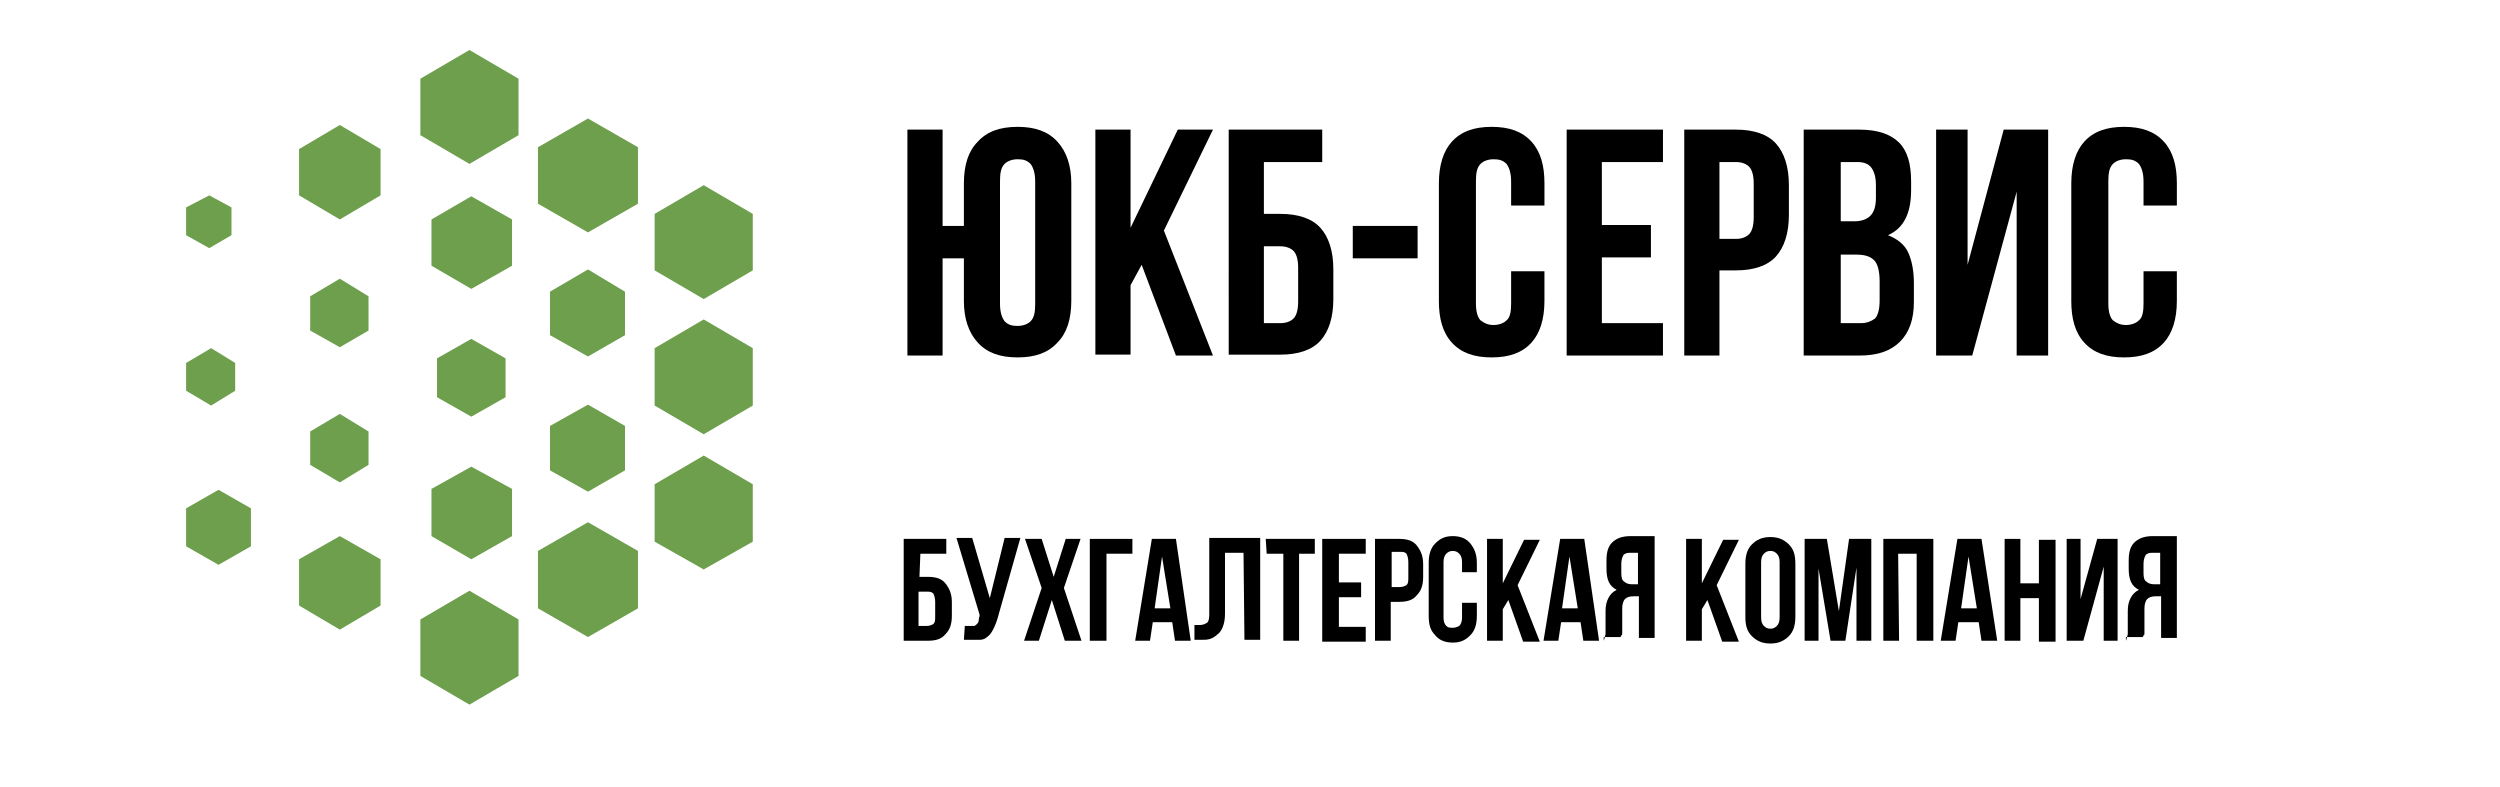 <?xml version="1.0" encoding="UTF-8"?> <svg xmlns="http://www.w3.org/2000/svg" xmlns:xlink="http://www.w3.org/1999/xlink" version="1.0" id="Layer_1" x="0px" y="0px" viewBox="0 0 270 85" style="enable-background:new 0 0 270 85;" xml:space="preserve"> <style type="text/css"> .st0{fill:#3A687A;} .st1{fill:#3D293C;} .st2{fill:#CAD6DB;} .st3{fill:#7DAFAE;} .st4{fill:#FBE376;} .st5{display:none;fill:#BCA78C;} .st6{display:none;fill:#FFFFFF;} .st7{display:none;} .st8{display:inline;fill:#3A687A;} .st9{display:inline;} .st10{display:none;fill:#3A687A;} .st11{display:inline;fill:#FFFFFF;} .st12{display:inline;fill:#BCA78C;} .st13{fill:#FFFFFF;} .st14{fill:#22231D;} .st15{display:inline;fill:#22231D;} .st16{fill:#6D9F4D;} .st17{display:inline;fill:#CD2C3A;} .st18{fill:#CD2C3A;} .st19{fill:#211A13;} </style> <g class="st7"> <path class="st8" d="M112.6,49.8c-1.3,0-2.5-0.2-3.6-0.5s-2.1-0.8-2.9-1.4c-1.8-1.2-3.1-2.5-3.9-4l-0.7-1.4 c-0.1-0.3-0.2-0.5-0.2-0.8c-0.1-0.3-0.1-0.6-0.2-0.9c-0.2-1.3-0.3-3.8-0.3-7.7c0-1.9,0-3.6,0.1-4.8c0.1-1.3,0.1-2.2,0.3-2.9 c0.2-1.3,0.6-2.4,1.1-3.1c0.8-1.5,2.1-2.9,3.9-4.1c1.8-1.2,3.9-1.8,6.5-1.8c3.2,0,5.8,0.9,7.8,2.8c2,1.9,3.3,4.3,3.8,7h-5.3 c-0.4-1.3-1.1-2.5-2.2-3.4c-1.1-0.9-2.5-1.4-4.1-1.4c-1.2,0.1-2.2,0.3-3,0.7c-0.9,0.5-1.6,1-2.1,1.7c-0.6,0.7-1,1.6-1.3,2.7 c-0.2,1.2-0.4,3.5-0.4,6.6c0,1.6,0,3,0.1,4.1c0.1,1.1,0.2,1.9,0.3,2.5c0.2,1.2,0.7,2.1,1.3,2.8c0.5,0.7,1.2,1.3,2.1,1.7 c0.8,0.5,1.8,0.7,3,0.7c2.8,0,4.9-1.5,6.3-4.5h5.3c-0.7,3.1-2.1,5.4-4.1,7.1C118,49,115.5,49.8,112.6,49.8z"></path> <path class="st8" d="M124.9,44.8h0.8c0.7,0,1.4-0.1,2-0.2c0.6-0.2,1.2-0.6,1.7-1.2c0.5-0.6,1-1.6,1.3-2.8c0.4-1.2,0.7-2.9,1-5 c0.3-2.1,0.5-4.7,0.6-7.8c0.1-3.1,0.2-6.9,0.2-11.3h19.1v33h-5V21.2h-9.2c0,4.1-0.1,7.7-0.3,10.6c-0.2,3-0.5,5.5-0.8,7.6 c-0.4,2.1-0.8,3.8-1.4,5.1c-0.6,1.3-1.3,2.3-2.1,3c-0.8,0.7-1.7,1.2-2.7,1.5c-1,0.3-2.1,0.4-3.4,0.4h-1.7V44.8z"></path> <path class="st8" d="M167.1,16.5h4.2l12,33H178l-2.6-7.4h-12.5l-2.5,7.4h-5.3L167.1,16.5z M174,37.7l-4.8-14.4h-0.1l-4.8,14.4H174z "></path> <path class="st8" d="M186.8,16.5h12.8c3.3,0.1,5.7,0.9,7.3,2.4c1.6,1.6,2.5,3.8,2.5,6.4c0,1.4-0.3,2.7-1,3.9 c-0.3,0.6-0.8,1.1-1.5,1.7c-0.7,0.6-1.5,1.1-2.4,1.5v0.1c1.8,0.5,3.2,1.4,4.1,2.8c0.9,1.4,1.3,3,1.3,4.8c-0.1,2.9-1,5.1-2.7,6.8 c-1.7,1.7-3.9,2.6-6.5,2.6h-13.9V16.5z M199,30.4c1.8,0,3.2-0.5,4-1.4c0.9-0.9,1.3-2,1.3-3.3c0-1.4-0.4-2.5-1.3-3.4 c-0.8-0.8-2.2-1.3-4-1.4h-7.2v9.5H199z M199.5,44.8c1.8,0,3.2-0.5,4.1-1.5c0.9-1,1.3-2.1,1.3-3.4c0-1.4-0.4-2.5-1.3-3.5 c-0.9-0.9-2.2-1.4-4.1-1.5h-7.7v9.9H199.5z"></path> <path class="st8" d="M215.1,16.5h5v23.9l14.3-23.9h4.6v33h-5v-24l-14.3,24h-4.5V16.5z"></path> <path class="st8" d="M243.1,45h1.1c0.5,0,1,0,1.3-0.1c0.3-0.1,0.6-0.2,0.8-0.4c0.2-0.2,0.4-0.5,0.6-0.8s0.4-0.7,0.6-1.2l1.9-4.5 c0.2-0.5,0.6-1.1,1-1.7c0.4-0.6,0.9-1.1,1.5-1.5c-1-0.1-1.9-0.3-2.8-0.8c-0.9-0.4-1.7-1-2.3-1.7c-0.7-0.7-1.2-1.6-1.6-2.6 s-0.6-2.2-0.6-3.5c0-1.4,0.2-2.7,0.7-3.9c0.5-1.2,1.2-2.2,2.1-3c0.9-0.9,2-1.5,3.2-2c1.3-0.5,2.7-0.7,4.2-0.7h12.8v33h-5.1V35.9 h-3.9c-0.7,0-1.5,0.2-2.3,0.6c-0.8,0.4-1.5,1.2-2,2.4l-2.3,5.3c-0.3,0.8-0.7,1.5-1.1,2.2c-0.4,0.6-0.9,1.2-1.4,1.7 c-0.5,0.5-1.1,0.8-1.8,1.1c-0.7,0.2-1.5,0.4-2.4,0.4h-2.2V45z M262.5,31.4V21.2h-7.6c-1.6,0-2.9,0.4-3.9,1.3 c-1,0.9-1.5,2.1-1.5,3.7c0,1.6,0.5,2.9,1.5,3.8c1,0.9,2.3,1.4,3.9,1.4H262.5z"></path> </g> <g class="st7"> <path class="st9" d="M101.8,57.6h8.7v2h-6.7V63h3.2c0.7,0,1.3,0.1,1.8,0.3c0.5,0.2,1,0.5,1.4,0.9c0.4,0.4,0.7,0.8,0.9,1.3 c0.2,0.5,0.3,1.1,0.3,1.7c0,0.6-0.1,1.2-0.3,1.7c-0.2,0.5-0.5,1-0.9,1.3c-0.4,0.4-0.8,0.6-1.4,0.8c-0.5,0.2-1.1,0.3-1.8,0.3h-5.3 V57.6z M107,69.3c0.7,0,1.3-0.2,1.7-0.6c0.4-0.4,0.6-1,0.6-1.6c0-0.7-0.2-1.2-0.6-1.6c-0.4-0.4-1-0.6-1.7-0.6h-3.1v4.5H107z"></path> <path class="st9" d="M113.2,73.4h0.6c0.3,0,0.5-0.1,0.7-0.2c0.2-0.1,0.4-0.3,0.5-0.6l0.5-1.6l-3.5-9.4h2.1l2.3,6.8h0l2.3-6.8h2.1 l-4.2,11.8c-0.3,0.7-0.6,1.2-1.1,1.5c-0.5,0.3-1,0.4-1.6,0.4h-0.6V73.4z"></path> <path class="st9" d="M124.2,66.3l-3.2-4.8h2.3l1.9,3.2l1.9-3.2h2.3l-3.2,4.8l3.3,5h-2.3l-2.1-3.2l-2.1,3.2h-2.3L124.2,66.3z"></path> <path class="st9" d="M130.9,73.4h0.6c0.3,0,0.5-0.1,0.7-0.2c0.2-0.1,0.4-0.3,0.5-0.6l0.5-1.6l-3.5-9.4h2.1l2.3,6.8h0l2.3-6.8h2.1 l-4.2,11.8c-0.3,0.7-0.6,1.2-1.1,1.5c-0.5,0.3-1,0.4-1.6,0.4h-0.6V73.4z"></path> <path class="st9" d="M144.9,67.7c-0.3,0.1-0.7,0.1-1.2,0.2c-0.5,0.1-1,0.1-1.6,0.1c-0.8,0-1.5-0.2-2-0.7c-0.5-0.5-0.8-1.2-0.8-2.2 v-3.6h2v3.2c0,0.5,0.1,0.9,0.4,1.1c0.2,0.2,0.6,0.3,1.1,0.3c0.4,0,0.8,0,1.2-0.1c0.4,0,0.7-0.1,1-0.2v-4.4h2v9.7h-2V67.7z"></path> <path class="st9" d="M153.2,71.4c-0.5,0-1-0.1-1.5-0.2c-0.2-0.1-0.5-0.2-0.7-0.3c-0.2-0.1-0.5-0.2-0.7-0.4c-0.4-0.4-0.8-0.9-1-1.5 c-0.3-0.6-0.4-1.4-0.4-2.4c0-1,0.1-1.8,0.4-2.4c0.3-0.7,0.6-1.2,0.9-1.5c0.4-0.4,0.8-0.6,1.3-0.8c0.5-0.2,0.9-0.3,1.4-0.3 c1.1,0,2.1,0.4,2.8,1.1c0.8,0.7,1.2,1.7,1.2,3v1.6h-6.1c0,0.8,0.2,1.4,0.7,1.8c0.4,0.4,1,0.6,1.7,0.6c0.8,0,1.5-0.3,2.1-0.9 l1.4,1.2C155.7,70.9,154.6,71.4,153.2,71.4z M150.2,58h2.1V60h-2.1V58z M155,65.6c0-0.7-0.2-1.3-0.6-1.7c-0.4-0.4-0.9-0.6-1.4-0.6 c-0.6,0-1.1,0.2-1.4,0.6c-0.4,0.4-0.6,1-0.6,1.7H155z M153.6,58h2.1V60h-2.1V58z"></path> <path class="st9" d="M160.9,63.4h-3v-1.8h7.8v1.8h-2.9v7.9h-2V63.4z"></path> <path class="st9" d="M171.9,61.6h2v6.6l4.2-6.6h2v9.7h-2v-6.7l-4.2,6.7h-2V61.6z"></path> <path class="st9" d="M189.8,71.4c-1.1,0-1.9-0.3-2.5-0.9c-0.6-0.6-0.9-1.3-0.9-2.1c0-0.8,0.3-1.5,0.8-2c0.5-0.5,1.3-0.8,2.4-0.8 h2.7v-1c0-0.9-0.7-1.3-2-1.2c-0.5,0-0.8,0.1-1.2,0.2c-0.3,0.1-0.5,0.3-0.7,0.6l-1.5-1.2c0.7-1,1.8-1.5,3.3-1.4 c1.2,0,2.2,0.2,2.9,0.7c0.7,0.5,1.1,1.3,1.1,2.5v6.6h-2v-0.9h0c-0.2,0.3-0.5,0.6-0.8,0.7C191,71.3,190.5,71.4,189.8,71.4z M190.1,69.6c0.8,0,1.4-0.1,1.7-0.3c0.3-0.2,0.5-0.7,0.5-1.4v-0.7h-2.3c-1.2,0-1.7,0.4-1.7,1.2c0,0.3,0.1,0.6,0.4,0.8 C189,69.5,189.4,69.6,190.1,69.6z"></path> <path class="st9" d="M196.6,73.4h0.6c0.3,0,0.5-0.1,0.7-0.2c0.2-0.1,0.4-0.3,0.5-0.6l0.5-1.6l-3.5-9.4h2.1l2.3,6.8h0l2.3-6.8h2.1 L200,73.3c-0.3,0.7-0.6,1.2-1.1,1.5c-0.5,0.3-1,0.4-1.6,0.4h-0.6V73.4z"></path> <path class="st9" d="M204.1,69.5h1.1c0.2-0.4,0.3-0.9,0.5-1.3c0.1-0.5,0.2-1,0.3-1.6c0.1-0.6,0.1-1.3,0.2-2.1 c0-0.8,0.1-1.8,0.1-2.9h6.6v7.9h1.3v4.3h-1.8v-2.5H206v2.5h-1.8V69.5z M210.9,69.5v-6h-2.7c0,0.8,0,1.5-0.1,2.1 c0,0.6-0.1,1.1-0.2,1.6c-0.1,0.5-0.2,0.9-0.3,1.3c-0.1,0.4-0.2,0.7-0.3,1H210.9z"></path> <path class="st9" d="M215.6,61.6h2v6.6l4.2-6.6h2v9.7h-2v-6.7l-4.2,6.7h-2V61.6z"></path> <path class="st9" d="M228.2,63.4h-3v-1.8h7.8v1.8h-2.9v7.9h-2V63.4z"></path> </g> <polygon class="st10" points="23.5,20.3 23.5,72 27.3,72 27.3,22.9 52.9,12.2 52.9,72 56.7,72 56.7,6.4 "></polygon> <path class="st5" d="M2.2,41.5V72h16.9V34.4L2.2,41.5z M15.9,53.2L5.1,57.8v-2.6l10.8-4.5V53.2z M15.9,44.1L5.1,48.6V46l10.8-4.5 V44.1z"></path> <path class="st5" d="M61.1,20.1V72h33.2V34L61.1,20.1z M89.8,52.1l-21.4-9v-3.5l21.4,9V52.1z M89.8,41.8l-21.4-9v-3.5l21.4,9V41.8z"></path> <polygon class="st10" points="47.4,24.5 47.4,27.9 32.8,34.1 32.8,30.6 "></polygon> <polygon class="st10" points="47.4,36.8 47.4,40.3 32.8,46.4 32.8,43 "></polygon> <g class="st7"> <g class="st9"> <rect x="102.1" y="54.4" class="st0" width="167.1" height="1"></rect> </g> </g> <g class="st7"> <g class="st9"> <g id="OBJECTS_3_"> <g> <polygon class="st18" points="52.2,77 36.8,61.8 66.2,32.4 68.6,34.7 41.5,61.8 52.2,72.3 82.2,42.3 52.2,12.3 41.5,22.9 55.6,37 53.3,39.3 36.8,22.9 52.2,7.6 86.9,42.3 "></polygon> </g> <g class="st7"> <g class="st9"> <rect x="143.1" y="37.3" transform="matrix(0.707 -0.707 0.707 0.707 16.919 133.454)" class="st14" width="52.9" height="18"></rect> <polyline class="st14" points="201.7,64.2 232,33.9 219.1,21.2 201.7,38.9 "></polyline> <polyline class="st14" points="181.9,53.8 181.9,65.8 194.7,78.6 194.7,41 "></polyline> <polyline class="st14" points="238.9,64.2 269.1,33.9 256.3,21.2 238.9,38.9 "></polyline> <polyline class="st14" points="219.1,53.8 219.1,65.8 231.9,78.6 231.9,41 "></polyline> </g> </g> </g> <g> <path class="st19" d="M101.9,30.7l-1.4,2.6v8.7H96V13.6h4.5V26l5.9-12.5h4.4l-6.2,12.8l6.2,15.8h-4.6L101.9,30.7z"></path> <path class="st19" d="M112.5,20.4c0-2.3,0.6-4.1,1.7-5.3c1.1-1.2,2.9-1.8,5.1-1.8c2.2,0,3.9,0.6,5.1,1.8c1.1,1.2,1.7,3,1.7,5.3 v14.8c0,2.3-0.6,4.1-1.7,5.3c-1.1,1.2-2.9,1.8-5.1,1.8c-2.2,0-3.9-0.6-5.1-1.8c-1.1-1.2-1.7-3-1.7-5.3V20.4z M116.9,35.5 c0,1,0.2,1.7,0.7,2.2c0.4,0.4,0.9,0.7,1.7,0.7c0.8,0,1.2-0.2,1.7-0.7c0.4-0.4,0.7-1.1,0.7-2.2V20.1c0-1-0.2-1.7-0.7-2.2 c-0.4-0.4-0.9-0.7-1.7-0.7c-0.8,0-1.2,0.2-1.7,0.7c-0.4,0.4-0.7,1.1-0.7,2.2V35.5z"></path> <path class="st19" d="M141.4,17.6h-5.2V35c0,1.4-0.2,2.6-0.6,3.6c-0.4,0.9-0.8,1.6-1.4,2.2s-1.2,0.8-2,1.1 c-0.8,0.2-1.5,0.3-2.3,0.3c-0.4,0-0.8,0-1,0c-0.3,0-0.7,0-1-0.1v-4c0.3,0,0.5,0,0.8,0s0.6,0,0.8,0c0.7,0,1.3-0.2,1.8-0.6 c0.5-0.4,0.8-1,0.8-2.2V13.5h14.2V42h-4.5V17.6H141.4z"></path> <path class="st19" d="M161.7,17.6h-5.2V35c0,1.4-0.2,2.6-0.6,3.6c-0.4,0.9-0.8,1.6-1.4,2.2s-1.2,0.8-2,1.1 c-0.8,0.2-1.5,0.3-2.3,0.3c-0.4,0-0.8,0-1,0s-0.7,0-1-0.1v-4c0.3,0,0.5,0,0.8,0s0.6,0,0.8,0c0.7,0,1.3-0.2,1.8-0.6 c0.5-0.4,0.8-1,0.8-2.2V13.5h14.1V42h-4.5L161.7,17.6L161.7,17.6z"></path> <path class="st19" d="M184,42.1h-4.5l-0.8-5.2h-5.4l-0.8,5.2h-4.1l4.6-28.5h6.5L184,42.1z M173.8,33h4.3l-2.2-14.4L173.8,33z"></path> <path class="st19" d="M190.5,38h5.1V13.6h4.6V38h2.3v7.2h-4.6V42H186V13.6h4.5V38L190.5,38z"></path> <path class="st19" d="M208.6,42.1H204V13.6h4v17.1l4.6-17.1h5.6v28.5h-4.1V21.4L208.6,42.1z"></path> <path class="st19" d="M220.6,42.1c0.2-0.6,0.4-1,0.4-1.6c0.1-0.6,0.1-1.1,0.1-1.8v-4.4c0-1.5,0.2-2.8,0.7-3.9 c0.4-1,1.2-1.8,2.3-2.3c-1.9-0.9-3-2.9-3-5.7v-2.2c0-2.2,0.5-3.9,1.5-4.9c1-1,2.8-1.6,5.1-1.6h6.7v28.5h-4.5V30.4h-1.4 c-1,0-1.8,0.3-2.2,0.8c-0.5,0.6-0.7,1.4-0.7,2.8v4.5c0,0.6,0,1,0,1.4s0,0.7-0.1,0.9c0,0.3-0.1,0.5-0.1,0.6c0,0.1-0.1,0.4-0.2,0.6 L220.6,42.1L220.6,42.1L220.6,42.1z M228,17.6c-0.8,0-1.3,0.2-1.7,0.7c-0.4,0.5-0.6,1.2-0.6,2.2v2.8c0,1.1,0.2,1.9,0.7,2.3 c0.5,0.5,1.1,0.7,2,0.7h1.7v-8.7L228,17.6L228,17.6z"></path> </g> </g> <g class="st9"> <path class="st19" d="M99.3,58.5h0.8c0.8,0,1.5,0.2,1.9,0.7c0.4,0.5,0.7,1.1,0.7,2v1.5c0,0.8-0.2,1.5-0.7,2 c-0.4,0.5-1,0.7-1.9,0.7h-2.5V54.5h4.5v1.6h-2.8L99.3,58.5z M100.1,63.8c0.3,0,0.5-0.1,0.7-0.2c0.2-0.2,0.2-0.4,0.2-0.8v-1.6 c0-0.4-0.1-0.7-0.2-0.8c-0.2-0.2-0.4-0.2-0.7-0.2h-0.8v3.7L100.1,63.8z"></path> <path class="st19" d="M104.2,63.8c0.1,0,0.2,0,0.3,0c0.1,0,0.2,0,0.3,0s0.3,0,0.4,0c0.1,0,0.2-0.1,0.3-0.2 c0.1-0.1,0.2-0.2,0.2-0.4c0-0.2,0.1-0.4,0.1-0.6l-2.4-8.2h1.7l1.9,6.4l1.6-6.4h1.7l-2.3,8c-0.2,0.8-0.4,1.3-0.6,1.7 c-0.2,0.4-0.4,0.7-0.7,0.8c-0.2,0.2-0.5,0.3-0.8,0.3s-0.6,0-0.8,0c-0.2,0-0.3,0-0.4,0c-0.1,0-0.3,0-0.4,0L104.2,63.8L104.2,63.8z"></path> <path class="st19" d="M116.6,54.5l-1.8,5.3l1.9,5.6h-1.8l-1.4-4.3l-1.4,4.3h-1.6l1.9-5.6l-1.8-5.3h1.8l1.3,4l1.3-4L116.6,54.5z"></path> <path class="st19" d="M119.2,65.4h-1.7V54.5h4.5v1.6h-2.8V65.4z"></path> <path class="st19" d="M128.3,65.4h-1.7l-0.3-2h-2.1l-0.3,2h-1.6l1.8-10.9h2.5L128.3,65.4z M124.4,61.9h1.7l-0.8-5.5L124.4,61.9z"></path> <path class="st19" d="M133.9,56h-2v6.6c0,0.6-0.1,1-0.2,1.3c-0.1,0.3-0.3,0.7-0.6,0.8c-0.2,0.2-0.5,0.4-0.8,0.5 c-0.3,0.1-0.6,0.1-0.9,0.1c-0.2,0-0.3,0-0.4,0s-0.3,0-0.4,0v-1.6c0.1,0,0.2,0,0.3,0s0.2,0,0.3,0c0.3,0,0.5-0.1,0.7-0.2 c0.2-0.1,0.3-0.4,0.3-0.8v-8.3h5.4v10.9H134L133.9,56L133.9,56z"></path> <path class="st19" d="M136.4,54.5h5.3v1.6h-1.7v9.3h-1.7v-9.3h-1.8L136.4,54.5L136.4,54.5z"></path> <path class="st19" d="M144.2,59.1h2.3v1.6h-2.3v3.2h2.9v1.6h-4.7v-11h4.7v1.6h-2.9V59.1z"></path> <path class="st19" d="M150.6,54.5c0.8,0,1.5,0.2,1.9,0.7s0.7,1.1,0.7,2v1.4c0,0.8-0.2,1.5-0.7,2c-0.4,0.5-1,0.7-1.9,0.7h-0.8v4.1 h-1.7V54.5H150.6z M149.8,56v3.7h0.8c0.3,0,0.5-0.1,0.7-0.2c0.2-0.2,0.2-0.4,0.2-0.8V57c0-0.4-0.1-0.7-0.2-0.8 c-0.2-0.2-0.4-0.2-0.7-0.2L149.8,56z"></path> <path class="st19" d="M158.9,61.2v1.4c0,0.8-0.2,1.6-0.7,2.1c-0.5,0.5-1,0.8-1.9,0.8s-1.5-0.3-1.9-0.8c-0.5-0.5-0.7-1.1-0.7-2.1 V57c0-0.8,0.2-1.6,0.7-2.1c0.5-0.5,1-0.8,1.9-0.8s1.5,0.3,1.9,0.8c0.4,0.5,0.7,1.1,0.7,2.1v1h-1.6v-1.1c0-0.4-0.1-0.7-0.3-0.8 c-0.2-0.2-0.4-0.3-0.7-0.3s-0.5,0.1-0.7,0.3c-0.2,0.2-0.3,0.5-0.3,0.8v5.9c0,0.4,0.1,0.7,0.3,0.8c0.2,0.2,0.4,0.2,0.7,0.2 s0.5-0.1,0.7-0.2c0.2-0.2,0.3-0.5,0.3-0.8v-1.6L158.9,61.2L158.9,61.2z"></path> <path class="st19" d="M162.3,60.9l-0.6,1v3.4H160V54.5h1.7v4.7l2.3-4.7h1.7l-2.3,4.9l2.3,6h-1.8L162.3,60.9z"></path> <path class="st19" d="M172,65.4h-1.7l-0.3-2h-2.1l-0.3,2h-1.6l1.8-10.9h2.5L172,65.4z M168,61.9h1.7l-0.8-5.5L168,61.9z"></path> <path class="st19" d="M172.4,65.4c0.1-0.2,0.1-0.4,0.2-0.7c0-0.2,0-0.5,0-0.8v-1.7c0-0.6,0.1-1,0.3-1.4c0.2-0.4,0.5-0.7,0.9-0.8 c-0.8-0.4-1.1-1.1-1.1-2.3v-0.8c0-0.8,0.2-1.5,0.6-1.9c0.4-0.4,1-0.7,2-0.7h2.5v10.9h-1.7v-4.4h-0.6c-0.4,0-0.7,0.1-0.8,0.3 c-0.2,0.2-0.3,0.6-0.3,1v1.7c0,0.2,0,0.4,0,0.6c0,0.2,0,0.3,0,0.4c0,0.1,0,0.2-0.1,0.2c0,0.1,0,0.1-0.1,0.2h-1.8V65.4z M175.3,56 c-0.3,0-0.6,0.1-0.7,0.3c-0.1,0.2-0.2,0.5-0.2,0.8v1c0,0.5,0.1,0.8,0.3,0.9c0.2,0.2,0.5,0.3,0.8,0.3h0.7V56H175.3z"></path> <path class="st19" d="M183.6,60.9l-0.6,1v3.4h-1.7V54.5h1.7v4.7l2.3-4.7h1.7l-2.3,4.9l2.3,6h-1.8L183.6,60.9z"></path> <path class="st19" d="M187.7,57.1c0-0.8,0.2-1.6,0.7-2.1c0.5-0.5,1.1-0.8,2-0.8c0.8,0,1.5,0.3,2,0.8c0.5,0.5,0.7,1.1,0.7,2.1v5.6 c0,0.8-0.2,1.6-0.7,2.1c-0.5,0.5-1.1,0.8-2,0.8c-0.8,0-1.5-0.3-2-0.8c-0.5-0.5-0.7-1.1-0.7-2.1V57.1z M189.3,62.8 c0,0.4,0.1,0.7,0.3,0.8c0.2,0.2,0.4,0.3,0.7,0.3c0.3,0,0.5-0.1,0.7-0.3c0.2-0.2,0.3-0.5,0.3-0.8v-5.9c0-0.4-0.1-0.7-0.3-0.8 c-0.2-0.2-0.4-0.3-0.7-0.3c-0.3,0-0.5,0.1-0.7,0.3c-0.2,0.2-0.3,0.5-0.3,0.8V62.8z"></path> <path class="st19" d="M197.6,62.2l1.1-7.7h2.3v10.9h-1.6v-7.8l-1.2,7.8h-1.6l-1.3-7.7v7.7h-1.5V54.5h2.3L197.6,62.2z"></path> <path class="st19" d="M204.1,65.4h-1.7V54.5h5.4v10.9H206v-9.3h-2L204.1,65.4L204.1,65.4z"></path> <path class="st19" d="M214.5,65.4h-1.7l-0.3-2h-2.2l-0.3,2h-1.6l1.8-10.9h2.5L214.5,65.4z M210.7,61.9h1.7l-0.8-5.5L210.7,61.9z"></path> <path class="st19" d="M217.1,65.4h-1.7V54.5h1.7v4.7h2v-4.7h1.8v10.9H219v-4.7h-2V65.4z"></path> <path class="st19" d="M223.7,65.4h-1.8V54.5h1.5v6.5l1.8-6.5h2.2v10.9h-1.5v-7.9L223.7,65.4z"></path> <path class="st19" d="M228.3,65.4c0.1-0.2,0.1-0.4,0.2-0.7c0-0.2,0-0.5,0-0.8v-1.7c0-0.6,0.1-1,0.3-1.4c0.2-0.4,0.5-0.7,0.9-0.8 c-0.8-0.4-1.1-1.1-1.1-2.3v-0.8c0-0.8,0.2-1.5,0.6-1.9c0.4-0.4,1-0.7,2-0.7h2.5v10.9H232v-4.4h-0.6c-0.4,0-0.7,0.1-0.8,0.3 c-0.2,0.2-0.3,0.6-0.3,1v1.7c0,0.2,0,0.4,0,0.6c0,0.2,0,0.3,0,0.4c0,0.1,0,0.2-0.1,0.2c0,0.1,0,0.1-0.1,0.2h-1.8L228.3,65.4 L228.3,65.4z M231.1,56c-0.3,0-0.6,0.1-0.7,0.3c-0.1,0.2-0.2,0.5-0.2,0.8v1c0,0.5,0.1,0.8,0.3,0.9c0.2,0.2,0.5,0.3,0.8,0.3h0.7V56 H231.1z"></path> </g> </g> <g> <g> <g id="OBJECTS_1_"> <g> <g> <polygon class="st16" points="56,14.6 56,8.5 50.7,5.4 45.4,8.5 45.4,14.6 50.7,17.7 "></polygon> <polygon class="st16" points="68.9,22 68.9,15.9 63.5,12.8 58.1,15.9 58.1,22 63.5,25.1 "></polygon> <polygon class="st16" points="81.3,29.2 81.3,23.1 76,20 70.7,23.1 70.7,29.2 76,32.3 "></polygon> <polygon class="st16" points="81.3,43.8 81.3,37.6 76,34.5 70.7,37.6 70.7,43.8 76,46.9 "></polygon> <polygon class="st16" points="67.5,36.2 67.5,31.5 63.5,29.1 59.4,31.5 59.4,36.2 63.5,38.5 "></polygon> <polygon class="st16" points="67.5,50.8 67.5,46 63.5,43.7 59.4,46 59.4,50.8 63.5,53.1 "></polygon> <polygon class="st16" points="39.8,35.7 39.8,32 36.7,30.1 33.5,32 33.5,35.7 36.7,37.5 "></polygon> <polygon class="st16" points="39.8,50.2 39.8,46.6 36.7,44.7 33.5,46.6 33.5,50.2 36.7,52.1 "></polygon> <polygon class="st16" points="25.4,42.2 25.4,39.2 22.8,37.6 20.1,39.2 20.1,42.2 22.8,43.8 "></polygon> <polygon class="st16" points="81.3,58.5 81.3,52.3 76,49.2 70.7,52.3 70.7,58.5 76,61.5 "></polygon> <polygon class="st16" points="55.3,28.7 55.3,23.7 50.9,21.2 46.6,23.7 46.6,28.7 50.9,31.2 "></polygon> <polygon class="st16" points="55.3,57.9 55.3,52.8 50.9,50.4 46.6,52.8 46.6,57.9 50.9,60.4 "></polygon> <polygon class="st16" points="54.6,42.9 54.6,38.7 50.9,36.6 47.2,38.7 47.2,42.9 50.9,45 "></polygon> <polygon class="st16" points="68.9,65.7 68.9,59.5 63.5,56.4 58.1,59.5 58.1,65.7 63.5,68.8 "></polygon> <polygon class="st16" points="41.1,21.1 41.1,16.1 36.7,13.5 32.3,16.1 32.3,21.1 36.7,23.7 "></polygon> <polygon class="st16" points="25,25.4 25,22.4 22.6,21.1 20.1,22.4 20.1,25.4 22.6,26.8 "></polygon> <polygon class="st16" points="56,73 56,66.9 50.7,63.8 45.4,66.9 45.4,73 50.7,76.1 "></polygon> <polygon class="st16" points="41.1,65.4 41.1,60.4 36.7,57.9 32.3,60.4 32.3,65.4 36.7,68 "></polygon> <polygon class="st16" points="27.1,59 27.1,54.9 23.6,52.9 20.1,54.9 20.1,59 23.6,61 "></polygon> </g> </g> <g class="st7"> <polygon class="st17" points="51.7,77 36.2,61.6 65.9,31.9 68.2,34.3 40.9,61.6 51.7,72.2 82,42 51.7,11.6 40.9,22.3 55.1,36.6 52.9,38.9 36.2,22.3 51.7,6.9 86.7,42 "></polygon> </g> <g class="st7"> <g class="st9"> <rect x="143.6" y="36.9" transform="matrix(0.707 -0.707 0.707 0.707 17.344 133.869)" class="st14" width="53.4" height="18.2"></rect> <polyline class="st14" points="202.8,64.1 233.3,33.4 220.3,20.6 202.7,38.5 "></polyline> <polyline class="st14" points="182.7,53.6 182.7,65.7 195.6,78.6 195.6,40.7 "></polyline> <polyline class="st14" points="240.3,64.1 270.8,33.4 257.9,20.6 240.2,38.5 "></polyline> <polyline class="st14" points="220.3,53.6 220.3,65.7 233.2,78.6 233.2,40.7 "></polyline> </g> </g> </g> </g> <g> <path d="M99.3,62.3h0.9c0.9,0,1.5,0.2,1.9,0.7s0.7,1.1,0.7,2v1.5c0,0.9-0.2,1.5-0.7,2c-0.4,0.5-1,0.7-1.9,0.7h-2.6V58.2h4.6v1.6 h-2.8L99.3,62.3z M100.1,67.6c0.3,0,0.5-0.1,0.7-0.2c0.2-0.2,0.2-0.4,0.2-0.9V65c0-0.4-0.1-0.7-0.2-0.9c-0.2-0.2-0.4-0.2-0.7-0.2 h-0.9v3.7L100.1,67.6z"></path> <path d="M104.2,67.6c0.1,0,0.2,0,0.3,0c0.1,0,0.2,0,0.3,0c0.1,0,0.3,0,0.4,0c0.1,0,0.2-0.1,0.3-0.2c0.1-0.1,0.2-0.2,0.2-0.4 c0-0.2,0.1-0.4,0.1-0.6l-2.5-8.3h1.7l1.9,6.5l1.6-6.5h1.7l-2.3,8.1c-0.2,0.8-0.4,1.3-0.6,1.7s-0.4,0.7-0.7,0.9 c-0.2,0.2-0.5,0.3-0.8,0.3c-0.3,0-0.6,0-0.9,0c-0.2,0-0.3,0-0.4,0c-0.1,0-0.3,0-0.4,0L104.2,67.6L104.2,67.6z"></path> <path d="M116.7,58.2l-1.8,5.3l1.9,5.7H115l-1.4-4.4l-1.4,4.4h-1.6l1.9-5.7l-1.8-5.3h1.8l1.3,4.1l1.3-4.1L116.7,58.2z"></path> <path d="M119.4,69.2h-1.7v-11h4.6v1.6h-2.8V69.2z"></path> <path d="M128.6,69.2h-1.7l-0.3-2h-2.1l-0.3,2h-1.6l1.8-11h2.6L128.6,69.2z M124.7,65.7h1.7l-0.9-5.6L124.7,65.7z"></path> <path d="M134.3,59.7h-2v6.6c0,0.6-0.1,1-0.2,1.3c-0.1,0.3-0.3,0.7-0.6,0.9c-0.2,0.2-0.5,0.4-0.8,0.5c-0.3,0.1-0.6,0.1-0.9,0.1 c-0.2,0-0.3,0-0.4,0s-0.3,0-0.4,0v-1.6c0.1,0,0.2,0,0.3,0s0.2,0,0.3,0c0.3,0,0.5-0.1,0.7-0.2c0.2-0.1,0.3-0.4,0.3-0.9v-8.3h5.5v11 h-1.7L134.3,59.7L134.3,59.7z"></path> <path d="M136.7,58.2h5.3v1.6h-1.7v9.4h-1.7v-9.4h-1.8L136.7,58.2L136.7,58.2z"></path> <path d="M144.6,62.9h2.4v1.6h-2.4v3.2h2.9v1.6h-4.7V58.2h4.7v1.6h-2.9V62.9z"></path> <path d="M151.1,58.2c0.9,0,1.5,0.2,1.9,0.7c0.4,0.5,0.7,1.1,0.7,2v1.4c0,0.9-0.2,1.5-0.7,2c-0.4,0.5-1,0.7-1.9,0.7h-0.9v4.2h-1.7 V58.2H151.1z M150.3,59.7v3.7h0.9c0.3,0,0.5-0.1,0.7-0.2c0.2-0.2,0.2-0.4,0.2-0.9v-1.6c0-0.4-0.1-0.7-0.2-0.9 c-0.2-0.2-0.4-0.2-0.7-0.2H150.3z"></path> <path d="M159.5,65.1v1.4c0,0.9-0.2,1.6-0.7,2.1s-1,0.8-1.9,0.8s-1.5-0.3-1.9-0.8c-0.5-0.5-0.7-1.1-0.7-2.1v-5.7 c0-0.9,0.2-1.6,0.7-2.1s1-0.8,1.9-0.8s1.5,0.3,1.9,0.8s0.7,1.1,0.7,2.1v1h-1.6v-1.1c0-0.4-0.1-0.7-0.3-0.9 c-0.2-0.2-0.4-0.3-0.7-0.3s-0.5,0.1-0.7,0.3c-0.2,0.2-0.3,0.5-0.3,0.9v6c0,0.4,0.1,0.7,0.3,0.9c0.2,0.2,0.4,0.2,0.7,0.2 s0.5-0.1,0.7-0.2c0.2-0.2,0.3-0.5,0.3-0.9v-1.6L159.5,65.1L159.5,65.1z"></path> <path d="M162.9,64.8l-0.6,1v3.4h-1.7v-11h1.7V63l2.3-4.7h1.7l-2.4,4.9l2.4,6.1h-1.8L162.9,64.8z"></path> <path d="M172.7,69.2H171l-0.3-2h-2.1l-0.3,2h-1.6l1.8-11h2.6L172.7,69.2z M168.7,65.7h1.7l-0.9-5.6L168.7,65.7z"></path> <path d="M173.2,69.2c0.1-0.2,0.1-0.4,0.2-0.7c0-0.2,0-0.5,0-0.8v-1.7c0-0.6,0.1-1,0.3-1.4c0.2-0.4,0.5-0.7,0.9-0.9 c-0.8-0.4-1.1-1.1-1.1-2.3v-0.9c0-0.9,0.2-1.5,0.6-1.9c0.4-0.4,1-0.7,2-0.7h2.6v11h-1.7v-4.5h-0.6c-0.4,0-0.7,0.1-0.9,0.3 c-0.2,0.2-0.3,0.6-0.3,1v1.7c0,0.2,0,0.4,0,0.6s0,0.3,0,0.4c0,0.1,0,0.2-0.1,0.2c0,0.1,0,0.1-0.1,0.2h-1.8V69.2z M176,59.7 c-0.3,0-0.6,0.1-0.7,0.3c-0.1,0.2-0.2,0.5-0.2,0.9v1c0,0.5,0.1,0.8,0.3,0.9c0.2,0.2,0.5,0.3,0.8,0.3h0.7v-3.4H176z"></path> <path d="M184.4,64.8l-0.6,1v3.4h-1.7v-11h1.7V63l2.3-4.7h1.7l-2.4,4.9l2.4,6.1h-1.8L184.4,64.8z"></path> <path d="M188.5,60.9c0-0.9,0.2-1.6,0.7-2.1s1.1-0.8,2-0.8s1.5,0.3,2,0.8s0.7,1.1,0.7,2.1v5.7c0,0.9-0.2,1.6-0.7,2.1 s-1.1,0.8-2,0.8s-1.5-0.3-2-0.8s-0.7-1.1-0.7-2.1V60.9z M190.2,66.7c0,0.4,0.1,0.7,0.3,0.9c0.2,0.2,0.4,0.3,0.7,0.3 s0.5-0.1,0.7-0.3c0.2-0.2,0.3-0.5,0.3-0.9v-6c0-0.4-0.1-0.7-0.3-0.9c-0.2-0.2-0.4-0.3-0.7-0.3s-0.5,0.1-0.7,0.3 c-0.2,0.2-0.3,0.5-0.3,0.9V66.7z"></path> <path d="M198.6,66l1.1-7.8h2.4v11h-1.6v-7.9l-1.2,7.9h-1.6l-1.3-7.8v7.8h-1.5v-11h2.4L198.6,66z"></path> <path d="M205.1,69.2h-1.7v-11h5.4v11H207v-9.4h-2L205.1,69.2L205.1,69.2z"></path> <path d="M215.7,69.2H214l-0.3-2h-2.2l-0.3,2h-1.6l1.8-11h2.6L215.7,69.2z M211.8,65.7h1.7l-0.9-5.6L211.8,65.7z"></path> <path d="M218.2,69.2h-1.7v-11h1.7V63h2v-4.7h1.8v11h-1.8v-4.7h-2V69.2z"></path> <path d="M225,69.2h-1.8v-11h1.5v6.5l1.8-6.5h2.2v11h-1.5v-8L225,69.2z"></path> <path d="M229.6,69.2c0.1-0.2,0.1-0.4,0.2-0.7c0-0.2,0-0.5,0-0.8v-1.7c0-0.6,0.1-1,0.3-1.4c0.2-0.4,0.5-0.7,0.9-0.9 c-0.8-0.4-1.1-1.1-1.1-2.3v-0.9c0-0.9,0.2-1.5,0.6-1.9c0.4-0.4,1-0.7,2-0.7h2.6v11h-1.7v-4.5h-0.6c-0.4,0-0.7,0.1-0.9,0.3 s-0.3,0.6-0.3,1v1.7c0,0.2,0,0.4,0,0.6s0,0.3,0,0.4c0,0.1,0,0.2-0.1,0.2c0,0.1,0,0.1-0.1,0.2h-1.8V69.2z M232.4,59.7 c-0.3,0-0.6,0.1-0.7,0.3c-0.1,0.2-0.2,0.5-0.2,0.9v1c0,0.5,0.1,0.8,0.3,0.9c0.2,0.2,0.5,0.3,0.8,0.3h0.7v-3.4H232.4z"></path> </g> </g> <g> <path d="M101.9,38.4H98V14h3.8v10.4h2.3v-4.6c0-2,0.5-3.5,1.5-4.5c1-1.1,2.4-1.6,4.3-1.6c1.9,0,3.3,0.5,4.3,1.6 c1,1.1,1.5,2.6,1.5,4.5v12.7c0,2-0.5,3.5-1.5,4.5c-1,1.1-2.4,1.6-4.3,1.6c-1.9,0-3.3-0.5-4.3-1.6c-1-1.1-1.5-2.6-1.5-4.5v-4.6h-2.3 V38.4z M108,32.8c0,0.9,0.2,1.5,0.5,1.9c0.4,0.4,0.8,0.5,1.4,0.5c0.6,0,1.1-0.2,1.4-0.5c0.4-0.4,0.5-1,0.5-1.9V19.6 c0-0.9-0.2-1.5-0.5-1.9c-0.4-0.4-0.8-0.5-1.4-0.5c-0.6,0-1.1,0.2-1.4,0.5c-0.4,0.4-0.5,1-0.5,1.9V32.8z"></path> <path d="M123.3,28.6l-1.2,2.2v7.5h-3.8V14h3.8v10.6l5.1-10.6h3.8l-5.3,10.9l5.3,13.5H127L123.3,28.6z"></path> <path d="M136.5,23.1h1.8c1.9,0,3.4,0.5,4.3,1.5c0.9,1,1.4,2.5,1.4,4.5v3.2c0,2-0.5,3.5-1.4,4.5c-0.9,1-2.4,1.5-4.3,1.5h-5.6V14 h10.1v3.5h-6.3V23.1z M138.3,34.9c0.6,0,1.1-0.2,1.4-0.5s0.5-0.9,0.5-1.8v-3.7c0-0.9-0.2-1.5-0.5-1.8s-0.8-0.5-1.4-0.5h-1.8v8.3 H138.3z"></path> <path d="M146.1,24.4h7v3.5h-7V24.4z"></path> <path d="M166.8,29.3v3.2c0,2-0.5,3.5-1.4,4.5c-1,1.1-2.4,1.6-4.3,1.6s-3.3-0.5-4.3-1.6s-1.4-2.6-1.4-4.5V19.8c0-2,0.5-3.5,1.4-4.5 c1-1.1,2.4-1.6,4.3-1.6s3.3,0.5,4.3,1.6c1,1.1,1.4,2.6,1.4,4.5v2.4h-3.6v-2.6c0-0.9-0.2-1.5-0.5-1.9c-0.4-0.4-0.8-0.5-1.4-0.5 c-0.6,0-1.1,0.2-1.4,0.5c-0.4,0.4-0.5,1-0.5,1.9v13.2c0,0.9,0.2,1.5,0.5,1.8c0.4,0.3,0.8,0.5,1.4,0.5c0.6,0,1.1-0.2,1.4-0.5 c0.4-0.3,0.5-1,0.5-1.8v-3.5H166.8z"></path> <path d="M173,24.3h5.3v3.5H173v7.1h6.6v3.5h-10.4V14h10.4v3.5H173V24.3z"></path> <path d="M187.5,14c1.9,0,3.4,0.5,4.3,1.5c0.9,1,1.4,2.5,1.4,4.5v3.2c0,2-0.5,3.5-1.4,4.5c-0.9,1-2.4,1.5-4.3,1.5h-1.8v9.2h-3.8V14 H187.5z M185.7,17.5v8.3h1.8c0.6,0,1.1-0.2,1.4-0.5c0.3-0.3,0.5-0.9,0.5-1.8v-3.7c0-0.9-0.2-1.5-0.5-1.8c-0.3-0.3-0.8-0.5-1.4-0.5 H185.7z"></path> <path d="M200.8,14c2,0,3.4,0.5,4.3,1.4c0.9,0.9,1.3,2.3,1.3,4.2v0.9c0,1.3-0.2,2.3-0.6,3.1c-0.4,0.8-1,1.4-1.9,1.8 c1,0.4,1.8,1,2.2,1.9c0.4,0.9,0.6,2,0.6,3.3v2c0,1.9-0.5,3.3-1.5,4.3c-1,1-2.4,1.5-4.4,1.5h-6V14H200.8z M198.8,17.5v6.4h1.5 c0.7,0,1.3-0.2,1.7-0.6c0.4-0.4,0.6-1,0.6-2V20c0-0.9-0.2-1.5-0.5-1.9c-0.3-0.4-0.8-0.6-1.5-0.6H198.8z M198.8,27.4v7.5h2.2 c0.6,0,1.1-0.2,1.5-0.5c0.3-0.3,0.5-1,0.5-1.9v-2.1c0-1.1-0.2-1.9-0.6-2.3c-0.4-0.4-1-0.6-1.9-0.6H198.8z"></path> <path d="M213,38.4h-3.9V14h3.4v14.6l3.9-14.6h4.8v24.4h-3.4V20.7L213,38.4z"></path> <path d="M235.1,29.3v3.2c0,2-0.5,3.5-1.4,4.5c-1,1.1-2.4,1.6-4.3,1.6s-3.3-0.5-4.3-1.6s-1.4-2.6-1.4-4.5V19.8c0-2,0.5-3.5,1.4-4.5 c1-1.1,2.4-1.6,4.3-1.6s3.3,0.5,4.3,1.6c1,1.1,1.4,2.6,1.4,4.5v2.4h-3.6v-2.6c0-0.9-0.2-1.5-0.5-1.9c-0.4-0.4-0.8-0.5-1.4-0.5 c-0.6,0-1.1,0.2-1.4,0.5c-0.4,0.4-0.5,1-0.5,1.9v13.2c0,0.9,0.2,1.5,0.5,1.8c0.4,0.3,0.8,0.5,1.4,0.5c0.6,0,1.1-0.2,1.4-0.5 c0.4-0.3,0.5-1,0.5-1.8v-3.5H235.1z"></path> </g> </svg> 